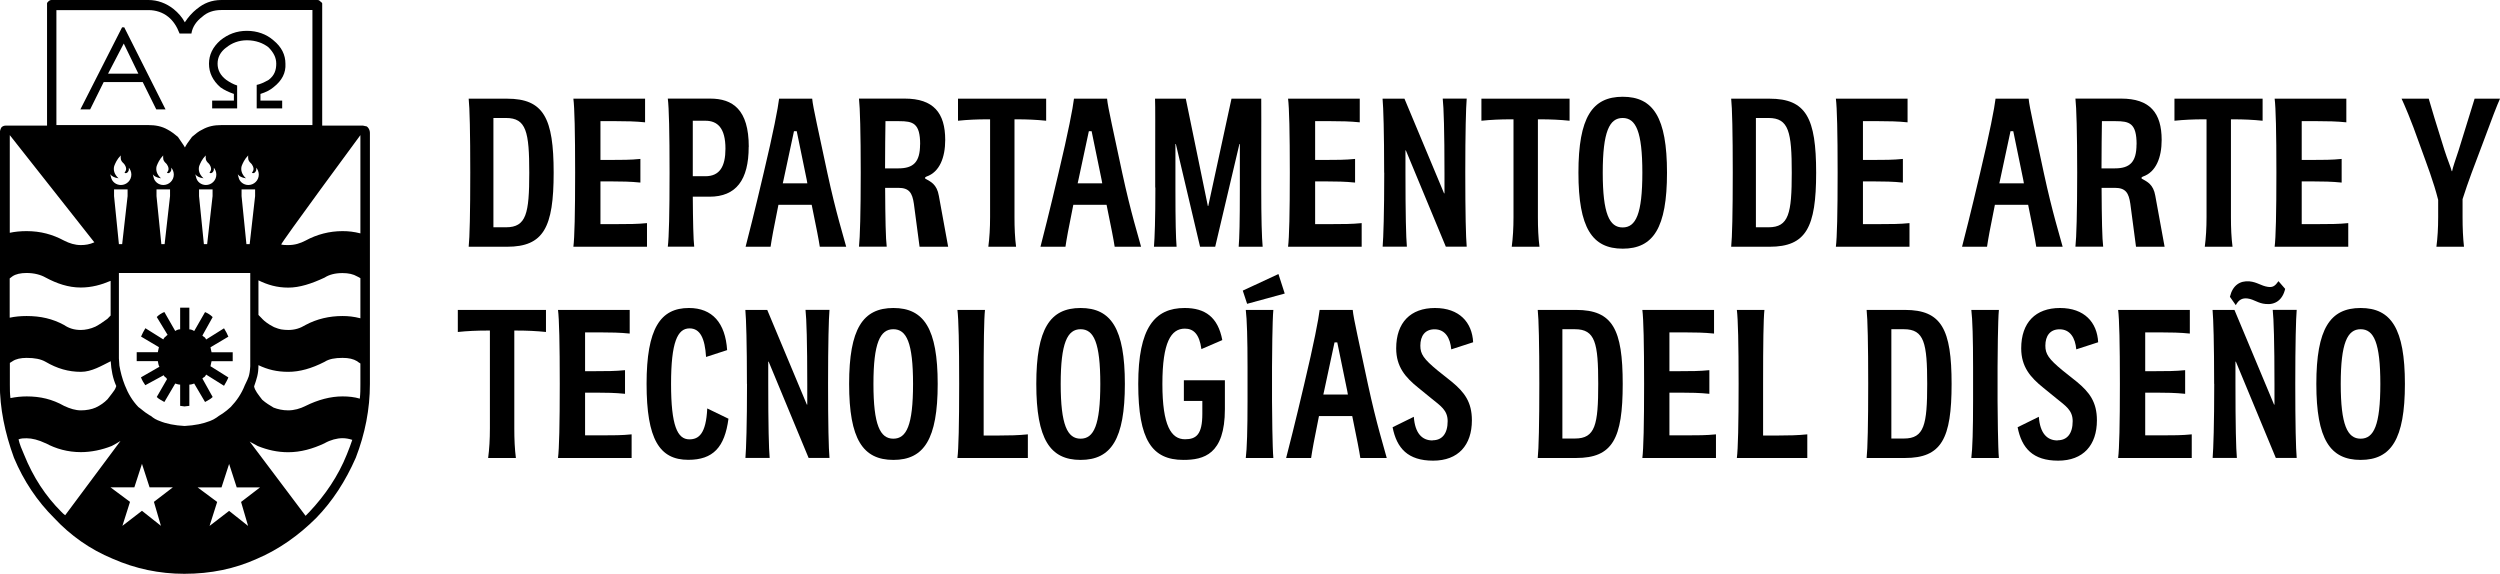 <svg xmlns="http://www.w3.org/2000/svg" id="Capa_2" data-name="Capa 2" viewBox="0 0 299.19 68.68"><defs><style>      .cls-1 {        fill: #000;        stroke-width: 0px;      }    </style></defs><g id="Capa_1-2" data-name="Capa 1"><g><path class="cls-1" d="M28.91,23.47l.58,5.75h.39l.65-5.75v-.8h-1.62v.8ZM28.46,20.88c.05.19.09.34.09.34.11.53.6.92,1.17.92.69,0,1.25-.56,1.25-1.25,0-.31-.12-.6-.3-.82.01.15,0,.28-.02.34-.16.39-.43.33-.5.26l.13-.2c.2-.36-.14-.83-.22-.9-.44-.39-.36-.64-.36-.97-.45.47-.65.94-.78,1.27-.13.47,0,1,.52,1.47-.52-.07-.84-.27-.97-.47M23.38,20.88c.05.19.09.34.09.34.11.53.6.92,1.17.92.69,0,1.25-.56,1.25-1.25,0-.31-.12-.6-.3-.82.01.15,0,.28-.02.34-.16.39-.43.33-.5.26l.13-.2c.2-.36-.14-.83-.22-.9-.44-.39-.36-.64-.36-.97-.46.47-.65.94-.78,1.27-.13.47,0,1,.52,1.47-.52-.07-.84-.27-.97-.47M23.82,23.47l.58,5.75h.39l.65-5.75v-.8h-1.62v.8ZM18.73,23.47l.58,5.75h.39l.65-5.75v-.8h-1.62v.8ZM18.29,20.88c.05.19.09.34.09.34.11.53.6.92,1.17.92.69,0,1.25-.56,1.25-1.25,0-.31-.12-.6-.3-.82.01.15,0,.28-.02.34-.16.39-.43.33-.5.26l.13-.2c.2-.36-.14-.83-.22-.9-.44-.39-.36-.64-.36-.97-.45.47-.65.94-.78,1.27-.13.47,0,1,.52,1.47-.52-.07-.85-.27-.98-.47M13.2,20.88c.05.19.09.34.09.34.11.53.6.92,1.18.92.69,0,1.25-.56,1.25-1.25,0-.31-.12-.6-.3-.82.01.15,0,.28-.02.34-.16.39-.43.33-.5.26l.13-.2c.21-.36-.14-.83-.22-.9-.44-.39-.36-.64-.36-.97-.46.47-.65.94-.78,1.27-.13.47,0,1,.52,1.47-.52-.07-.84-.27-.97-.47M13.65,23.47l.58,5.75h.39l.65-5.75v-.8h-1.62v.8ZM23.57,1.07c.78-.67,1.75-1.07,2.92-1.07h11.49c.2,0,.26.07.39.2.13.07.13.13.19.2v14.63h4.87l.32.07c.13,0,.2.07.26.13.19.2.26.47.26.67v30.06c0,3.01-.58,5.95-1.69,8.82-1.23,2.8-2.79,5.21-4.74,7.21-2.08,2.07-4.42,3.74-7.08,4.88-2.66,1.2-5.52,1.8-8.7,1.8-2.99,0-5.84-.6-8.57-1.8-2.73-1.13-5.07-2.8-7.01-4.88-2.01-2-3.64-4.41-4.81-7.21-1.1-3.01-1.69-5.95-1.69-8.82V15.9c0-.2.07-.47.2-.67.13-.13.32-.2.52-.2h4.93V.4c0-.07.07-.13.13-.2.13-.13.26-.2.39-.2h11.62c1.1,0,2.14.4,2.99,1.07.58.47,1.04,1,1.36,1.6.39-.6.85-1.13,1.43-1.6M22.92,4.01h-1.43c-.33-.87-.78-1.54-1.36-2-.65-.53-1.49-.8-2.34-.8H6.75v13.76h11.04c.78,0,1.56.13,2.27.54.39.2.84.54,1.23.87.39.6.71,1,.84,1.27.13-.27.39-.67.85-1.27.39-.33.78-.67,1.23-.87.71-.4,1.43-.54,2.27-.54h10.91V1.2h-10.91c-.91,0-1.69.27-2.27.8-.71.54-1.17,1.2-1.3,2M33.64,29.26c.26.07.58.07.85.07.78,0,1.43-.2,2.08-.54,1.36-.74,2.86-1.13,4.42-1.13.71,0,1.36.07,2.14.27v-11.76s-9.61,13.03-9.48,13.1M31.37,38.15c.32.33.78.67,1.3.93l.13.07c.38.15.59.22.84.27.23.04.58.07.85.07.78,0,1.43-.2,2.08-.6,1.36-.73,2.86-1.07,4.42-1.07.71,0,1.36.07,2.14.27v-4.8c-.13-.07-.26-.16-.39-.21-.45-.27-1.04-.4-1.75-.4-.91,0-1.62.2-2.14.54-1.56.73-2.99,1.2-4.35,1.2s-2.47-.33-3.57-.87v4.14c.13.13.46.47.46.47M1.17,16.17v11.69c.58-.13,1.3-.2,2.01-.2,1.69,0,3.12.4,4.48,1.13.65.33,1.3.54,2.01.54.52,0,1.04-.07,1.62-.33L1.17,16.17ZM1.17,38.02c.58-.13,1.3-.2,2.01-.2,1.69,0,3.12.33,4.48,1.07.59.4,1.23.6,2.01.6.52,0,1.17-.13,1.75-.4.52-.27.97-.6,1.43-.93l.39-.4v-4.15c-1.1.47-2.27.8-3.57.8-1.49,0-2.86-.47-4.22-1.2-.58-.33-1.36-.54-2.27-.54-.71,0-1.3.13-1.69.4l-.33.25s0,4.69,0,4.69M14.29,43.76c.13.74.33,1.54.65,2.34.39,1,.91,1.87,1.62,2.61.39.27.71.6,1.17.87.07.07.2.13.33.2.32.27.65.47,1.04.6.78.33,1.82.54,2.99.6,1.24-.07,2.21-.27,3.05-.6.32-.13.71-.33,1.04-.6.33-.2.65-.4.97-.67.13-.13.33-.27.46-.4.71-.74,1.3-1.61,1.69-2.61.05-.1.08-.16.13-.27.25-.55.45-.8.52-2v-11.16h-15.72v10.22c0,.27.06.6.06.87M13.9,46.17c-.39-.87-.59-1.87-.65-2.94-1.1.54-2.27,1.27-3.57,1.27-1.49,0-2.86-.4-4.22-1.2-.58-.33-1.3-.47-2.27-.47-.71,0-1.3.13-1.69.4l-.32.2v2.61c0,.53,0,1.07.07,1.6.65-.13,1.3-.2,1.95-.2,1.62,0,3.05.33,4.48,1.14.71.33,1.36.53,2.01.53s1.3-.13,1.75-.33c.58-.27,1.04-.6,1.43-1l.52-.67c.26-.33.39-.53.46-.73l.07-.2ZM5.46,53.05c-.84-.4-1.62-.6-2.27-.6-.32,0-.65,0-.97.13.13.6.39,1.2.65,1.8,1.1,2.74,2.6,5.01,4.48,6.88.13.13.26.27.45.4l6.62-8.89c-.32.2-.65.4-1.04.6-1.17.47-2.47.74-3.7.74-1.56,0-2.99-.4-4.22-1.07M16.99,61.13l2.27,1.8-.84-2.87,2.27-1.74h-2.79l-.91-2.81-.91,2.81h-2.86l2.34,1.74-.91,2.87,2.34-1.8ZM43.06,47.71c.07-.6.07-1.14.07-1.67v-2.54c-.2-.13-.32-.2-.39-.27-.45-.27-.98-.4-1.75-.4-.91,0-1.62.13-2.14.47-1.56.8-2.99,1.2-4.35,1.2s-2.47-.27-3.57-.8c0,1.07-.2,1.6-.52,2.54.07.47.51,1,.97,1.6h0c.45.4.91.67,1.36.94.52.2,1.1.33,1.75.33.71,0,1.43-.2,2.08-.53,1.49-.74,2.99-1.14,4.42-1.14.71,0,1.43.07,2.08.27M38.84,53.05c-1.43.67-2.86,1.07-4.35,1.07-1.3,0-2.47-.27-3.64-.74-.32-.2-.65-.33-.97-.54l6.69,8.89.46-.47c1.88-2,3.44-4.28,4.48-6.88.29-.7.45-1.17.65-1.74-.39-.13-.78-.2-1.17-.2-.65,0-1.43.2-2.14.6M29.69,62.94l-.84-2.87,2.27-1.74h-2.79l-.91-2.81-.91,2.81h-2.86l2.34,1.74-.91,2.87,2.34-1.8,2.27,1.8Z"></path><path class="cls-1" d="M27.08,5.68c-.72.54-1.04,1.2-1.04,1.94s.32,1.4,1.04,1.94c.39.27.84.53,1.3.67v2.74h-2.99v-.93h2.6v-.8c-.58-.2-1.17-.47-1.62-.8-.91-.8-1.36-1.74-1.36-2.81s.45-2,1.36-2.8c.91-.74,1.95-1.14,3.18-1.14s2.34.4,3.18,1.14c.98.8,1.43,1.74,1.43,2.8.06,1.07-.39,2-1.43,2.81-.39.33-.91.6-1.56.8v.8h2.6v.93h-3.05v-2.81c.39-.07.84-.27,1.43-.6.71-.53.91-1.2.91-1.94s-.33-1.34-.91-1.94c-.65-.53-1.56-.86-2.6-.86-.97,0-1.82.33-2.47.87"></path><path class="cls-1" d="M18.7,13.09l-1.62-3.27h-4.67l-1.62,3.27h-1.17L14.61,3.27h.26l4.94,9.82h-1.1ZM16.56,8.82l-1.75-3.61-1.88,3.61h3.64Z"></path><path class="cls-1" d="M21.56,39.42v-2.6h1.1v2.6c.2,0,.39.07.58.2l1.3-2.27c.32.13.65.33.91.6l-1.23,2.21c.07.07.13.13.26.2.07.07.13.13.19.27l2.14-1.34c.2.33.39.67.52,1l-2.14,1.27c.06.2.06.4.13.6h2.53v1.07h-2.53c-.07.2-.07.4-.13.6l2.14,1.34c-.13.33-.33.67-.52,1l-2.14-1.34c-.06.13-.13.2-.19.27-.13.07-.2.13-.26.2l1.23,2.21c-.26.27-.58.4-.91.6l-1.3-2.21c-.19.07-.39.13-.58.13v2.54l-.58.07-.52-.07v-2.54c-.2,0-.39-.07-.59-.13l-1.3,2.21c-.32-.2-.65-.33-.91-.6l1.23-2.14c-.07-.13-.13-.2-.26-.27-.07-.07-.13-.13-.13-.2l-2.21,1.2c-.2-.27-.39-.6-.52-.94l2.21-1.27c-.13-.2-.13-.4-.19-.67h-2.53v-1.07h2.53c.06-.2.06-.4.13-.6l-2.14-1.27c.13-.33.33-.67.52-1l2.14,1.34c.06-.13.13-.2.19-.27.13-.07.19-.2.33-.27l-1.3-2.14c.26-.27.59-.47.91-.6l1.3,2.27c.2-.13.39-.2.59-.2"></path><g><path class="cls-1" d="M66.26,20.67c0,6.55-1.2,8.86-5.58,8.86h-4.59c.12-1.08.19-4.08.19-8.86s-.07-7.8-.19-8.86h4.59c4.38,0,5.58,2.31,5.58,8.86ZM63.34,20.67c0-4.88-.35-6.55-2.78-6.55h-1.51v13.08h1.51c2.43,0,2.78-1.65,2.78-6.53Z"></path><path class="cls-1" d="M77.43,26.7v2.83h-8.81c.14-1.08.21-4.03.21-8.86s-.07-7.8-.21-8.86h8.58v2.83c-1.15-.12-2.31-.14-3.46-.14h-1.88v4.64h1.32c1.15,0,2.31,0,3.46-.12v2.83c-1.15-.12-2.31-.14-3.46-.14h-1.32v5.11h2.12c1.15,0,2.31,0,3.46-.12Z"></path><path class="cls-1" d="M89.6,17.58c0,3.96-1.51,5.96-4.69,5.96h-2c.02,2.95.07,5.18.17,5.98h-3.16c.14-1.08.21-4.03.21-8.86s-.07-7.8-.21-8.86h5.07c2.69,0,4.62,1.3,4.62,5.77ZM86.82,17.8c0-2.47-.94-3.35-2.4-3.35h-1.51v6.64h1.51c1.7,0,2.4-1.15,2.4-3.3Z"></path><path class="cls-1" d="M97.14,24.51h-3.98c-.57,2.78-.82,4.19-.94,5.02h-2.99c.28-1.08,1.04-4.03,2.17-8.86,1.15-4.83,1.72-7.8,1.84-8.86h3.96c.09,1.06.8,4.03,1.81,8.86,1.04,4.83,1.98,7.77,2.26,8.86h-3.16c-.12-.82-.4-2.24-.97-5.02ZM96.62,21.94l-.07-.4-1.2-5.84h-.33l-1.25,5.84c-.02.14-.05.26-.09.4h2.94Z"></path><path class="cls-1" d="M113.47,29.53h-3.42l-.68-5.14c-.19-1.32-.57-1.91-1.86-1.91h-1.58c.02,3.72.07,6.13.19,7.04h-3.32c.12-1.08.21-4.05.21-8.86s-.09-7.8-.21-8.86h5.47c3.44,0,4.85,1.7,4.85,4.95,0,2.07-.66,3.84-2.24,4.38-.12.05-.17.09-.17.17s.05.12.17.16c.47.28,1.25.59,1.48,1.98l1.11,6.08ZM110.12,17.28c0-2.54-.85-2.78-2.52-2.78h-1.63c-.02,1.46-.05,3.37-.05,5.65h1.6c1.77,0,2.59-.73,2.59-2.87Z"></path><path class="cls-1" d="M125.2,14.45c-1.15-.12-2.31-.17-3.46-.17h-.33v11.69c0,1.34.05,2.47.19,3.56h-3.32c.14-1.08.21-2.21.21-3.56v-11.69h-.38c-1.15,0-2.31.05-3.46.17v-2.64h10.55v2.64Z"></path><path class="cls-1" d="M132.43,24.51h-3.98c-.57,2.78-.82,4.19-.94,5.02h-2.99c.28-1.08,1.04-4.03,2.17-8.86,1.15-4.83,1.72-7.8,1.84-8.86h3.96c.09,1.06.8,4.03,1.81,8.86,1.04,4.83,1.98,7.77,2.26,8.86h-3.16c-.12-.82-.4-2.24-.97-5.02ZM131.91,21.94l-.07-.4-1.2-5.84h-.33l-1.25,5.84c-.02.14-.05.26-.09.4h2.94Z"></path><path class="cls-1" d="M138.25,22.44v-3.37c0-4.26.02-6.15-.02-7.26h3.68l2.64,12.84h.05l2.78-12.84h3.56c.02,1.08,0,3.2,0,7.26v3.37c0,3.82.07,6.01.17,7.09h-2.87c.09-1.08.14-2.97.14-6.86v-5.44h-.05l-2.9,12.3h-1.81l-2.9-12.3h-.05v5.44c0,3.89.05,5.77.14,6.86h-2.71c.09-1.08.17-3.27.17-7.09Z"></path><path class="cls-1" d="M162.96,26.7v2.83h-8.81c.14-1.08.21-4.03.21-8.86s-.07-7.8-.21-8.86h8.58v2.83c-1.15-.12-2.31-.14-3.46-.14h-1.88v4.64h1.32c1.15,0,2.31,0,3.46-.12v2.83c-1.15-.12-2.31-.14-3.46-.14h-1.32v5.11h2.12c1.15,0,2.31,0,3.46-.12Z"></path><path class="cls-1" d="M165.65,20.67c0-4.83-.09-7.8-.19-8.86h2.62l4.74,11.33h.05v-2.43c0-4.99-.09-7.85-.21-8.91h2.87c-.09,1.06-.17,4.03-.17,8.86s.07,7.77.17,8.86h-2.5l-4.78-11.52h-.05v2.59c0,5.02.07,7.85.17,8.93h-2.9c.09-1.08.19-4.03.19-8.86Z"></path><path class="cls-1" d="M187.84,14.45c-1.15-.12-2.31-.17-3.46-.17h-.33v11.69c0,1.34.05,2.47.19,3.56h-3.32c.14-1.08.21-2.21.21-3.56v-11.69h-.38c-1.15,0-2.31.05-3.46.17v-2.64h10.55v2.64Z"></path><path class="cls-1" d="M188.9,20.67c0-6.62,1.65-9.09,5.3-9.09s5.3,2.47,5.3,9.09-1.65,9.09-5.3,9.09-5.3-2.47-5.3-9.09ZM196.55,20.67c0-4.95-.78-6.55-2.36-6.55s-2.38,1.63-2.38,6.55.8,6.55,2.38,6.55,2.36-1.6,2.36-6.55Z"></path><path class="cls-1" d="M217.35,20.67c0,6.55-1.2,8.86-5.58,8.86h-4.59c.12-1.08.19-4.08.19-8.86s-.07-7.8-.19-8.86h4.59c4.38,0,5.58,2.31,5.58,8.86ZM214.43,20.67c0-4.88-.35-6.55-2.78-6.55h-1.51v13.08h1.51c2.43,0,2.78-1.65,2.78-6.53Z"></path><path class="cls-1" d="M228.52,26.7v2.83h-8.81c.14-1.08.21-4.03.21-8.86s-.07-7.8-.21-8.86h8.58v2.83c-1.15-.12-2.31-.14-3.46-.14h-1.88v4.64h1.32c1.15,0,2.31,0,3.46-.12v2.83c-1.15-.12-2.31-.14-3.46-.14h-1.32v5.11h2.12c1.15,0,2.31,0,3.46-.12Z"></path><path class="cls-1" d="M242.72,24.51h-3.98c-.57,2.78-.82,4.19-.94,5.02h-2.99c.28-1.08,1.04-4.03,2.17-8.86,1.15-4.83,1.72-7.8,1.84-8.86h3.96c.09,1.06.8,4.03,1.81,8.86,1.04,4.83,1.98,7.77,2.26,8.86h-3.16c-.12-.82-.4-2.24-.97-5.02ZM242.21,21.94l-.07-.4-1.2-5.84h-.33l-1.25,5.84c-.02.14-.05.26-.09.4h2.95Z"></path><path class="cls-1" d="M259.05,29.53h-3.42l-.68-5.14c-.19-1.32-.57-1.91-1.86-1.91h-1.58c.02,3.72.07,6.13.19,7.04h-3.32c.12-1.08.21-4.05.21-8.86s-.09-7.8-.21-8.86h5.47c3.44,0,4.85,1.7,4.85,4.95,0,2.07-.66,3.84-2.24,4.38-.12.05-.17.09-.17.17s.05.12.17.16c.47.28,1.25.59,1.48,1.98l1.11,6.08ZM255.7,17.28c0-2.54-.85-2.78-2.52-2.78h-1.63c-.02,1.46-.05,3.37-.05,5.65h1.6c1.77,0,2.59-.73,2.59-2.87Z"></path><path class="cls-1" d="M270.78,14.45c-1.15-.12-2.31-.17-3.46-.17h-.33v11.69c0,1.34.05,2.47.19,3.56h-3.32c.14-1.08.21-2.21.21-3.56v-11.69h-.38c-1.15,0-2.31.05-3.46.17v-2.64h10.55v2.64Z"></path><path class="cls-1" d="M281.03,26.7v2.83h-8.81c.14-1.08.21-4.03.21-8.86s-.07-7.8-.21-8.86h8.58v2.83c-1.15-.12-2.31-.14-3.46-.14h-1.88v4.64h1.32c1.15,0,2.31,0,3.46-.12v2.83c-1.15-.12-2.31-.14-3.46-.14h-1.32v5.11h2.12c1.15,0,2.31,0,3.46-.12Z"></path><path class="cls-1" d="M294.71,23.83v2.14c0,1.34.05,2.47.17,3.56h-3.3c.14-1.08.21-2.21.21-3.56v-2.05c-.57-2.24-1.27-4.01-2.21-6.62-1.06-3.02-1.86-4.83-2.17-5.49h3.25c.16.59,1.04,3.51,1.88,6.15.35,1.11.78,2.1.87,2.52h.05c.07-.42.42-1.41.78-2.5.82-2.64,1.72-5.58,1.91-6.17h3.04c-.31.66-1.01,2.47-2.12,5.49-.97,2.57-1.67,4.36-2.36,6.53Z"></path></g><g><path class="cls-1" d="M65.34,39.73c-1.15-.12-2.31-.17-3.46-.17h-.33v11.69c0,1.34.05,2.47.19,3.56h-3.32c.14-1.08.21-2.21.21-3.56v-11.69h-.38c-1.15,0-2.31.05-3.46.17v-2.64h10.55v2.64Z"></path><path class="cls-1" d="M75.59,51.98v2.83h-8.81c.14-1.08.21-4.03.21-8.86s-.07-7.8-.21-8.86h8.58v2.83c-1.15-.12-2.31-.14-3.46-.14h-1.88v4.64h1.32c1.15,0,2.31,0,3.46-.12v2.83c-1.15-.12-2.31-.14-3.46-.14h-1.32v5.11h2.12c1.15,0,2.31,0,3.46-.12Z"></path><path class="cls-1" d="M77.38,45.95c0-6.64,1.65-9.09,5.07-9.09,2.8,0,4.36,1.79,4.57,5.04l-2.52.82c-.14-2.24-.71-3.42-1.98-3.42-1.44,0-2.21,1.65-2.21,6.64s.75,6.64,2.19,6.64c1.11,0,2-.64,2.14-3.7l2.54,1.23c-.45,3.42-1.84,4.92-4.81,4.92-3.44,0-4.99-2.45-4.99-9.09Z"></path><path class="cls-1" d="M89.39,45.95c0-4.83-.09-7.8-.19-8.86h2.62l4.74,11.33h.05v-2.43c0-4.99-.09-7.85-.21-8.91h2.87c-.09,1.06-.17,4.03-.17,8.86s.07,7.77.17,8.86h-2.5l-4.78-11.52h-.05v2.59c0,5.02.07,7.85.17,8.93h-2.9c.09-1.08.19-4.03.19-8.86Z"></path><path class="cls-1" d="M101.62,45.95c0-6.62,1.65-9.09,5.3-9.09s5.3,2.47,5.3,9.09-1.65,9.09-5.3,9.09-5.3-2.47-5.3-9.09ZM109.27,45.95c0-4.95-.78-6.55-2.36-6.55s-2.38,1.63-2.38,6.55.8,6.55,2.38,6.55,2.36-1.6,2.36-6.55Z"></path><path class="cls-1" d="M123.01,51.98v2.83h-8.43c.14-1.06.21-4.03.21-8.86s-.07-7.77-.21-8.86h3.3c-.12,1.08-.16,4.03-.16,8.86v6.17h1.84c1.15,0,2.31-.02,3.46-.14Z"></path><path class="cls-1" d="M124.02,45.95c0-6.62,1.65-9.09,5.3-9.09s5.3,2.47,5.3,9.09-1.65,9.09-5.3,9.09-5.3-2.47-5.3-9.09ZM131.68,45.95c0-4.95-.78-6.55-2.36-6.55s-2.38,1.63-2.38,6.55.8,6.55,2.38,6.55,2.36-1.6,2.36-6.55Z"></path><path class="cls-1" d="M146.59,45.5v3.46c0,5.44-2.54,6.08-4.97,6.08-3.75,0-5.4-2.38-5.4-9.09s1.96-9.09,5.56-9.09c2.43,0,3.98,1.08,4.5,3.84l-2.5,1.08c-.24-1.79-.94-2.45-1.98-2.45-1.65,0-2.69,1.6-2.69,6.62s1.06,6.62,2.71,6.62c1.34,0,2.07-.57,2.07-3.04v-1.55h-2.21v-2.47h4.9Z"></path><path class="cls-1" d="M153,32.8l.75,2.33-4.5,1.23-.52-1.58,4.26-1.98ZM149.3,48v-4.05c0-3.39-.07-5.75-.21-6.86h3.3c-.12,1.11-.16,5.87-.16,6.86v4.05c0,1.01.05,5.72.16,6.81h-3.3c.14-1.08.21-3.39.21-6.81Z"></path><path class="cls-1" d="M161.83,49.79h-3.98c-.57,2.78-.82,4.19-.94,5.02h-2.99c.28-1.08,1.04-4.03,2.17-8.86,1.15-4.83,1.72-7.8,1.84-8.86h3.96c.09,1.06.8,4.03,1.81,8.86,1.04,4.83,1.98,7.77,2.26,8.86h-3.16c-.12-.82-.4-2.24-.97-5.02ZM161.31,47.22l-.07-.4-1.2-5.84h-.33l-1.25,5.84c-.02.14-.05.26-.09.4h2.94Z"></path><path class="cls-1" d="M171.46,52.69c1.11,0,1.79-.78,1.79-2.29,0-1.32-.87-1.84-1.96-2.73l-1.56-1.27c-1.53-1.23-2.64-2.5-2.64-4.71,0-3.09,1.72-4.83,4.64-4.83s4.45,1.72,4.57,4.1l-2.62.85c-.12-1.37-.73-2.4-2-2.4-1.13,0-1.7.78-1.7,1.96,0,.99.38,1.58,2.07,2.97l1.72,1.37c1.48,1.23,2.38,2.4,2.38,4.59,0,2.97-1.63,4.83-4.64,4.83s-4.36-1.48-4.85-4l2.54-1.25c.14,1.98.99,2.83,2.24,2.83Z"></path><path class="cls-1" d="M194.2,45.95c0,6.55-1.2,8.86-5.58,8.86h-4.59c.12-1.08.19-4.08.19-8.86s-.07-7.8-.19-8.86h4.59c4.38,0,5.58,2.31,5.58,8.86ZM191.27,45.95c0-4.88-.35-6.55-2.78-6.55h-1.51v13.08h1.51c2.43,0,2.78-1.65,2.78-6.53Z"></path><path class="cls-1" d="M205.36,51.98v2.83h-8.81c.14-1.08.21-4.03.21-8.86s-.07-7.8-.21-8.86h8.58v2.83c-1.15-.12-2.31-.14-3.46-.14h-1.88v4.64h1.32c1.15,0,2.31,0,3.46-.12v2.83c-1.15-.12-2.31-.14-3.46-.14h-1.32v5.11h2.12c1.15,0,2.31,0,3.46-.12Z"></path><path class="cls-1" d="M216.29,51.98v2.83h-8.43c.14-1.06.21-4.03.21-8.86s-.07-7.77-.21-8.86h3.3c-.12,1.08-.16,4.03-.16,8.86v6.17h1.84c1.15,0,2.31-.02,3.46-.14Z"></path><path class="cls-1" d="M233.56,45.95c0,6.55-1.2,8.86-5.58,8.86h-4.59c.12-1.08.19-4.08.19-8.86s-.07-7.8-.19-8.86h4.59c4.38,0,5.58,2.31,5.58,8.86ZM230.64,45.95c0-4.88-.35-6.55-2.78-6.55h-1.51v13.08h1.51c2.43,0,2.78-1.65,2.78-6.53Z"></path><path class="cls-1" d="M236.13,48v-4.05c0-3.39-.07-5.75-.21-6.86h3.3c-.12,1.11-.16,5.87-.16,6.86v4.05c0,1.01.05,5.72.16,6.81h-3.3c.14-1.08.21-3.39.21-6.81Z"></path><path class="cls-1" d="M246.26,52.69c1.11,0,1.79-.78,1.79-2.29,0-1.32-.87-1.84-1.96-2.73l-1.56-1.27c-1.53-1.23-2.64-2.5-2.64-4.71,0-3.09,1.72-4.83,4.64-4.83s4.45,1.72,4.57,4.1l-2.62.85c-.12-1.37-.73-2.4-2-2.4-1.13,0-1.7.78-1.7,1.96,0,.99.38,1.58,2.07,2.97l1.72,1.37c1.48,1.23,2.38,2.4,2.38,4.59,0,2.97-1.63,4.83-4.64,4.83s-4.36-1.48-4.85-4l2.54-1.25c.14,1.98.99,2.83,2.24,2.83Z"></path><path class="cls-1" d="M262.3,51.98v2.83h-8.81c.14-1.08.21-4.03.21-8.86s-.07-7.8-.21-8.86h8.58v2.83c-1.15-.12-2.31-.14-3.46-.14h-1.88v4.64h1.32c1.15,0,2.31,0,3.46-.12v2.83c-1.15-.12-2.31-.14-3.46-.14h-1.32v5.11h2.12c1.15,0,2.31,0,3.46-.12Z"></path><path class="cls-1" d="M264.98,45.95c0-4.83-.09-7.8-.19-8.86h2.62l4.74,11.33h.05v-2.43c0-4.99-.09-7.85-.21-8.91h2.87c-.09,1.06-.17,4.03-.17,8.86s.07,7.77.17,8.86h-2.5l-4.78-11.52h-.05v2.59c0,5.02.07,7.85.17,8.93h-2.9c.09-1.08.19-4.03.19-8.86ZM266.87,35.51c.33-1.37,1.2-1.93,2.33-1.84.94.09,1.39.54,2.21.66.61.09.87-.12,1.27-.68l.8.92c-.31,1.34-1.2,1.93-2.33,1.81-.92-.07-1.34-.54-2.17-.66-.61-.07-1.04.12-1.41.8l-.71-1.01Z"></path><path class="cls-1" d="M277.21,45.95c0-6.62,1.65-9.09,5.3-9.09s5.3,2.47,5.3,9.09-1.65,9.09-5.3,9.09-5.3-2.47-5.3-9.09ZM284.87,45.95c0-4.95-.78-6.55-2.36-6.55s-2.38,1.63-2.38,6.55.8,6.55,2.38,6.55,2.36-1.6,2.36-6.55Z"></path></g></g></g></svg>